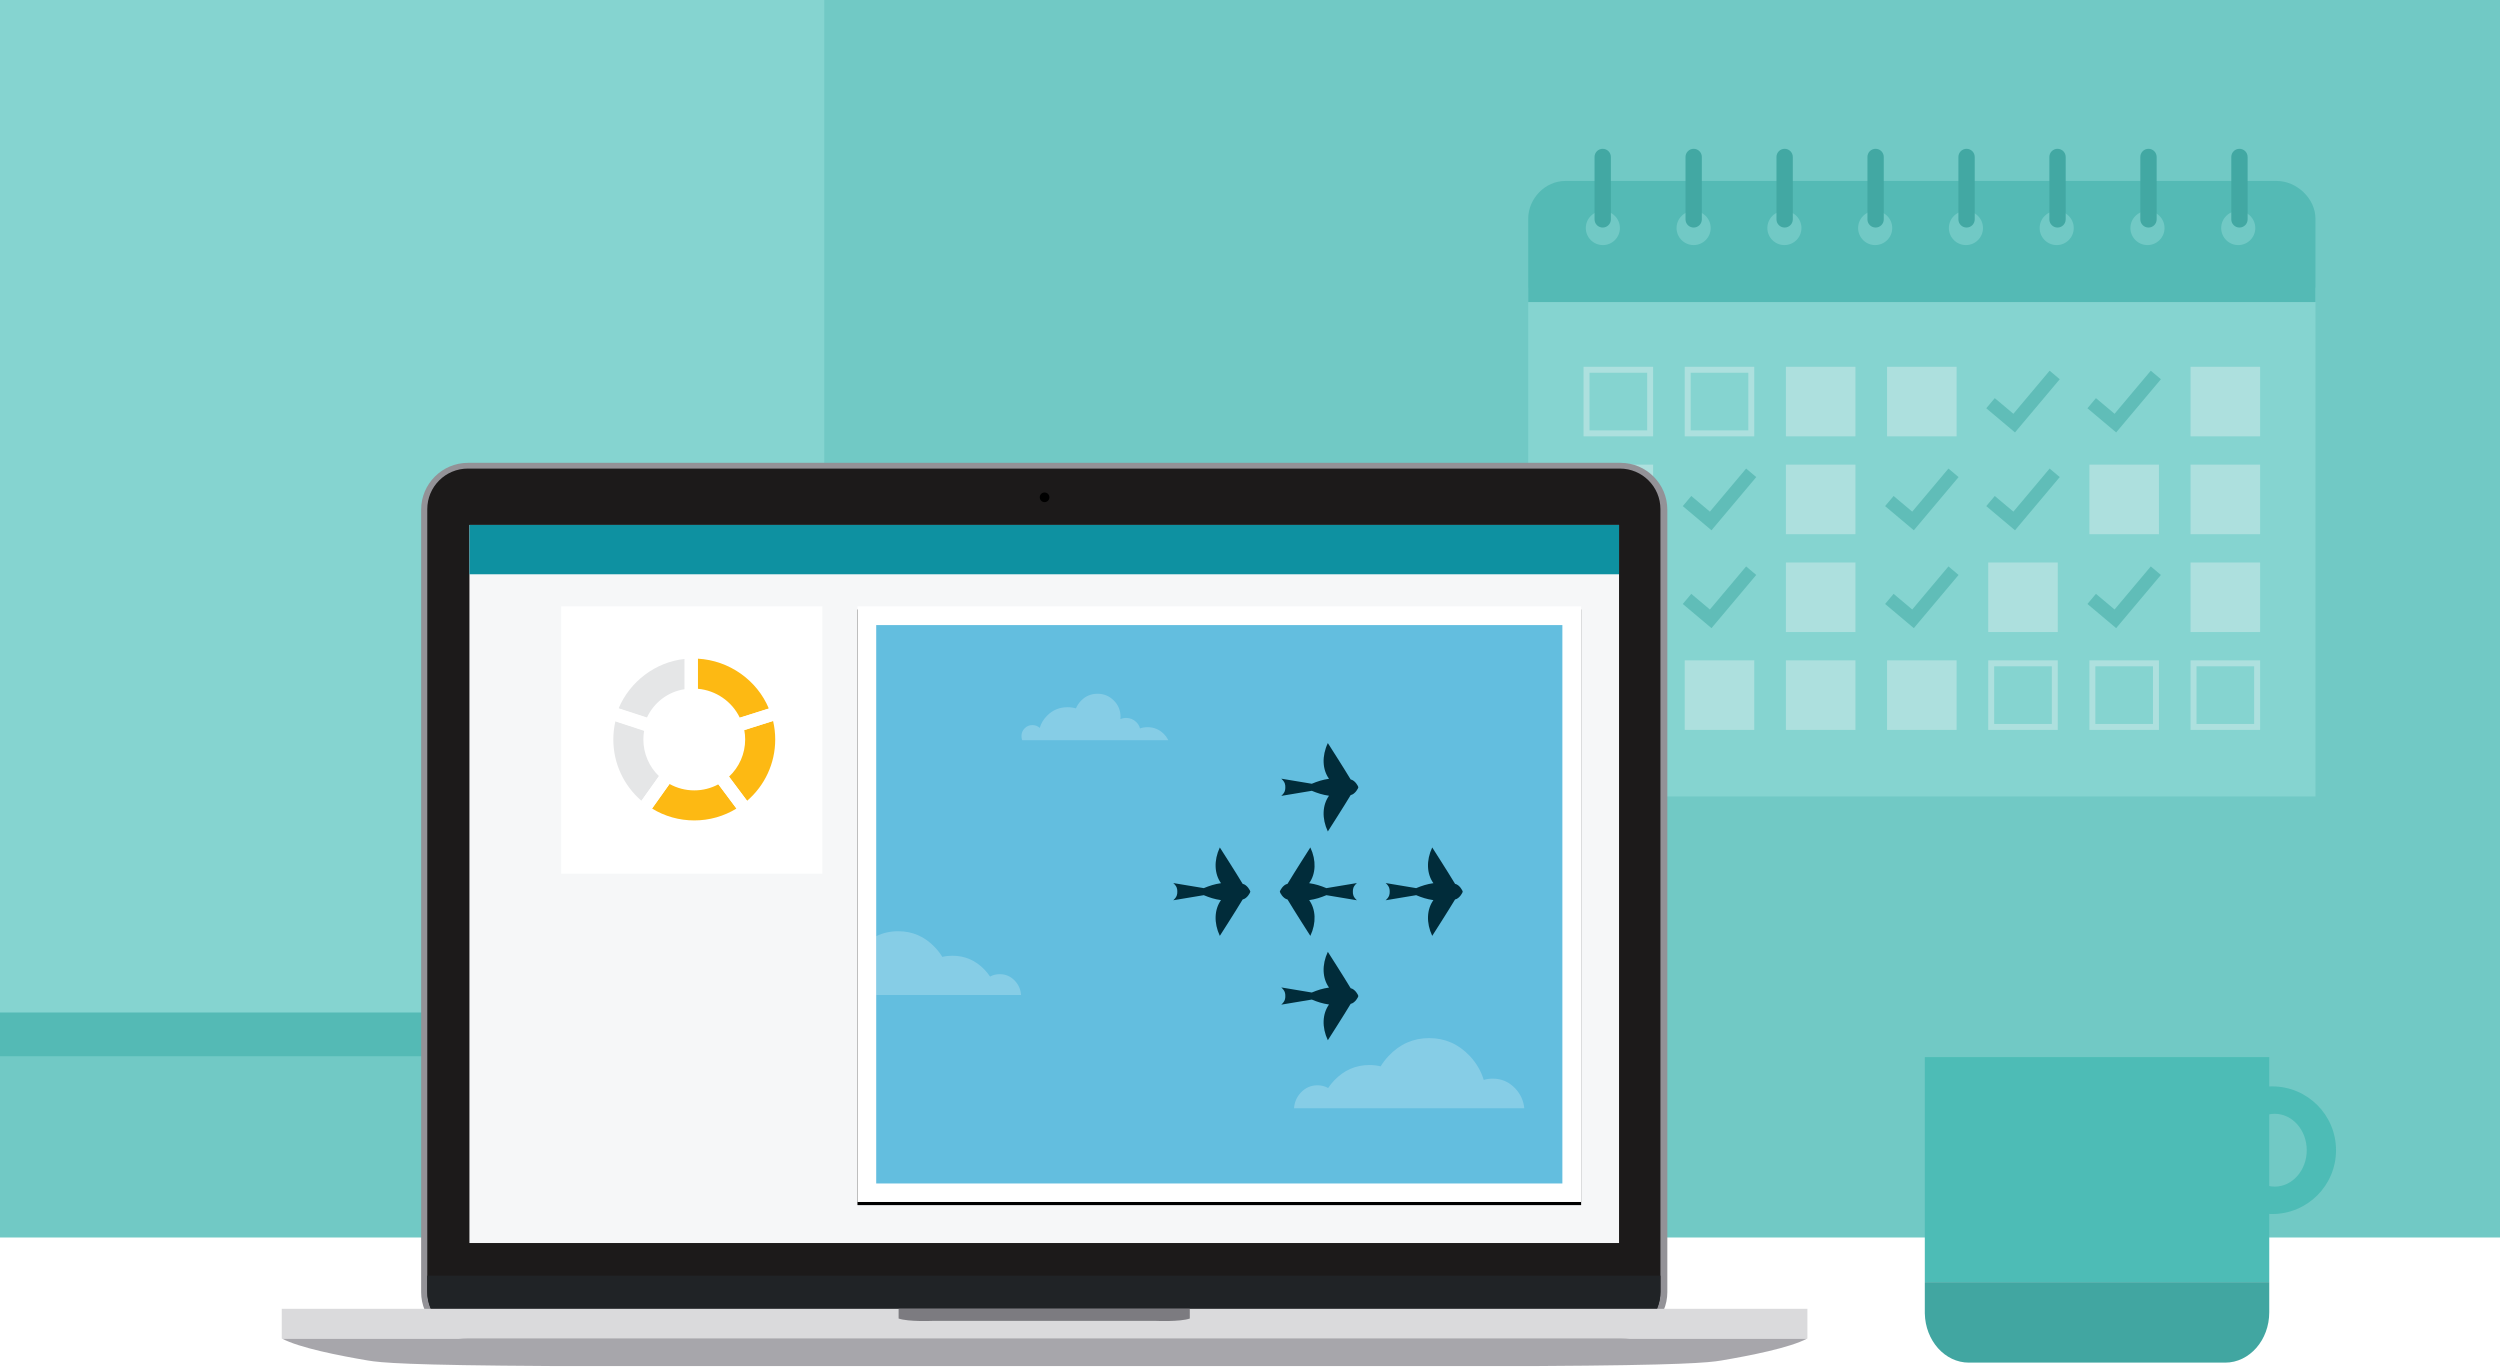 <svg xmlns="http://www.w3.org/2000/svg" xmlns:xlink="http://www.w3.org/1999/xlink" width="400" height="219" viewBox="0 0 400 219">
  <defs>
    <polygon id="computer_scene-b" points="137.193 192.318 252.98 192.318 252.98 97.013 137.193 97.013"/>
    <filter id="computer_scene-a" width="101.7%" height="102.1%" x="-.9%" y="-.5%" filterUnits="objectBoundingBox">
      <feOffset dy=".5" in="SourceAlpha" result="shadowOffsetOuter1"/>
      <feGaussianBlur in="shadowOffsetOuter1" result="shadowBlurOuter1" stdDeviation=".25"/>
      <feColorMatrix in="shadowBlurOuter1" values="0 0 0 0 0   0 0 0 0 0   0 0 0 0 0  0 0 0 0.1 0"/>
    </filter>
  </defs>
  <g fill="none" fill-rule="evenodd">
    <polygon fill="#71C9C5" fill-rule="nonzero" points="0 198 400 198 400 0 0 0"/>
    <polygon fill="#85D4D0" fill-rule="nonzero" points="0 168 131.88 168 131.88 0 0 0"/>
    <polygon fill="#54BAB5" fill-rule="nonzero" points="0 169 127 169 127 162 0 162"/>
    <polygon fill="#85D4D0" fill-rule="nonzero" points="244.514 127.433 370.474 127.433 370.474 46.009 244.514 46.009"/>
    <path fill="#ADE0DE" fill-rule="nonzero" d="M334.304 85.47L334.304 74.343 345.43 74.343 345.43 85.47 334.304 85.47zM350.49 85.47L350.49 74.343 361.617 74.343 361.617 85.47 350.49 85.47zM253.371 101.127L253.371 90 264.498 90 264.498 101.127 253.371 101.127zM285.744 101.127L285.744 90 296.871 90 296.871 101.127 285.744 101.127zM253.371 85.47L253.371 74.343 264.498 74.343 264.498 85.47 253.371 85.47zM285.744 85.47L285.744 74.343 296.871 74.343 296.871 85.47 285.744 85.47zM318.117 101.127L318.117 90 329.244 90 329.244 101.127 318.117 101.127zM350.49 101.127L350.49 90 361.617 90 361.617 101.127 350.49 101.127zM285.744 69.813L285.744 58.686 296.871 58.686 296.871 69.813 285.744 69.813zM301.93 69.813L301.93 58.686 313.057 58.686 313.057 69.813 301.93 69.813zM350.49 69.813L350.49 58.686 361.617 58.686 361.617 69.813 350.49 69.813zM253.371 116.784L253.371 105.657 264.498 105.657 264.498 116.784 253.371 116.784zM269.557 116.784L269.557 105.657 280.684 105.657 280.684 116.784 269.557 116.784zM285.744 116.784L285.744 105.657 296.871 105.657 296.871 116.784 285.744 116.784zM301.93 116.784L301.93 105.657 313.057 105.657 313.057 116.784 301.93 116.784zM253.371 69.813L253.371 58.686 264.498 58.686 264.498 69.813 253.371 69.813zM269.557 69.813L269.557 58.686 280.684 58.686 280.684 69.813 269.557 69.813zM318.117 116.784L318.117 105.657 329.244 105.657 329.244 116.784 318.117 116.784zM334.304 116.784L334.304 105.657 345.43 105.657 345.43 116.784 334.304 116.784zM350.49 116.784L350.49 105.657 361.617 105.657 361.617 116.784 350.49 116.784zM254.323 68.861L263.546 68.861 263.546 59.639 254.323 59.639 254.323 68.861zM270.51 68.861L279.732 68.861 279.732 59.639 270.51 59.639 270.51 68.861zM319.069 115.832L328.291 115.832 328.291 106.61 319.069 106.61 319.069 115.832zM335.256 115.832L344.478 115.832 344.478 106.61 335.256 106.61 335.256 115.832zM351.442 115.832L360.664 115.832 360.664 106.61 351.442 106.61 351.442 115.832z"/>
    <path fill="#60BDB8" fill-rule="nonzero" d="M345.745,91.991 L338.586,100.502 L338.583,100.502 L333.989,96.635 L335.351,95.015 L338.329,97.52 L344.126,90.626 L345.745,91.991 Z M345.745,60.677 L338.586,69.188 L338.583,69.188 L333.989,65.321 L335.351,63.701 L338.329,66.206 L344.126,59.312 L345.745,60.677 Z M280.999,91.991 L273.84,100.502 L273.837,100.502 L269.243,96.635 L270.605,95.015 L273.583,97.52 L279.38,90.626 L280.999,91.991 Z M280.999,76.334 L273.84,84.845 L273.837,84.845 L269.243,80.978 L270.605,79.358 L273.583,81.863 L279.38,74.969 L280.999,76.334 Z M313.372,91.991 L306.213,100.502 L306.21,100.502 L301.616,96.635 L302.978,95.015 L305.956,97.52 L311.753,90.626 L313.372,91.991 Z M313.372,76.334 L306.213,84.845 L306.21,84.845 L301.616,80.978 L302.978,79.358 L305.956,81.863 L311.753,74.969 L313.372,76.334 Z M329.559,76.334 L322.4,84.845 L322.396,84.845 L317.802,80.978 L319.164,79.358 L322.142,81.863 L327.939,74.969 L329.559,76.334 Z M329.559,60.677 L322.4,69.188 L322.396,69.188 L317.802,65.321 L319.164,63.701 L322.142,66.206 L327.939,59.312 L329.559,60.677 Z"/>
    <path fill="#54BAB5" fill-rule="nonzero" d="M364.274,28.953 C367.478,28.953 370.474,31.758 370.474,35 L370.474,48.332 L244.514,48.332 L244.514,35 C244.514,31.758 247.234,28.953 250.443,28.953 L364.274,28.953 Z M358.119,39.213 C359.627,39.213 360.846,37.989 360.846,36.486 C360.846,34.977 359.627,33.753 358.119,33.753 C356.61,33.753 355.391,34.977 355.391,36.486 C355.391,37.989 356.61,39.213 358.119,39.213 Z M343.598,39.213 C345.101,39.213 346.325,37.989 346.325,36.486 C346.325,34.977 345.101,33.753 343.598,33.753 C342.089,33.753 340.865,34.977 340.865,36.486 C340.865,37.989 342.089,39.213 343.598,39.213 Z M329.072,39.213 C330.58,39.213 331.799,37.989 331.799,36.486 C331.799,34.977 330.58,33.753 329.072,33.753 C327.563,33.753 326.344,34.977 326.344,36.486 C326.344,37.989 327.563,39.213 329.072,39.213 Z M314.551,39.213 C316.054,39.213 317.278,37.989 317.278,36.486 C317.278,34.977 316.054,33.753 314.551,33.753 C313.042,33.753 311.819,34.977 311.819,36.486 C311.819,37.989 313.042,39.213 314.551,39.213 Z M300.025,39.213 C301.533,39.213 302.757,37.989 302.757,36.486 C302.757,34.977 301.533,33.753 300.025,33.753 C298.521,33.753 297.298,34.977 297.298,36.486 C297.298,37.989 298.521,39.213 300.025,39.213 Z M285.504,39.213 C287.012,39.213 288.231,37.989 288.231,36.486 C288.231,34.977 287.012,33.753 285.504,33.753 C283.995,33.753 282.777,34.977 282.777,36.486 C282.777,37.989 283.995,39.213 285.504,39.213 Z M270.983,39.213 C272.487,39.213 273.71,37.989 273.71,36.486 C273.71,34.977 272.487,33.753 270.983,33.753 C269.474,33.753 268.25,34.977 268.25,36.486 C268.25,37.989 269.474,39.213 270.983,39.213 Z M256.457,39.213 C257.966,39.213 259.184,37.989 259.184,36.486 C259.184,34.977 257.966,33.753 256.457,33.753 C254.948,33.753 253.729,34.977 253.729,36.486 C253.729,37.989 254.948,39.213 256.457,39.213 Z"/>
    <path fill="#42A8A3" fill-rule="nonzero" d="M257.739,35.102 C257.739,35.824 257.154,36.408 256.433,36.408 C255.711,36.408 255.127,35.824 255.127,35.102 L255.127,25.114 C255.127,24.393 255.711,23.808 256.433,23.808 C257.154,23.808 257.739,24.393 257.739,25.114 L257.739,35.102 Z M272.293,35.102 C272.293,35.824 271.709,36.408 270.987,36.408 C270.266,36.408 269.681,35.824 269.681,35.102 L269.681,25.114 C269.681,24.393 270.266,23.808 270.987,23.808 C271.709,23.808 272.293,24.393 272.293,25.114 L272.293,35.102 Z M286.848,35.102 C286.848,35.824 286.263,36.408 285.541,36.408 C284.82,36.408 284.235,35.824 284.235,35.102 L284.235,25.114 C284.235,24.393 284.82,23.808 285.541,23.808 C286.263,23.808 286.848,24.393 286.848,25.114 L286.848,35.102 Z M301.402,35.102 C301.402,35.824 300.817,36.408 300.096,36.408 C299.374,36.408 298.789,35.824 298.789,35.102 L298.789,25.114 C298.789,24.393 299.374,23.808 300.096,23.808 C300.817,23.808 301.402,24.393 301.402,25.114 L301.402,35.102 Z M315.956,35.102 C315.956,35.824 315.371,36.408 314.65,36.408 C313.929,36.408 313.344,35.824 313.344,35.102 L313.344,25.114 C313.344,24.393 313.929,23.808 314.65,23.808 C315.371,23.808 315.956,24.393 315.956,25.114 L315.956,35.102 Z M330.51,35.102 C330.51,35.824 329.926,36.408 329.204,36.408 C328.483,36.408 327.898,35.824 327.898,35.102 L327.898,25.114 C327.898,24.393 328.483,23.808 329.204,23.808 C329.926,23.808 330.51,24.393 330.51,25.114 L330.51,35.102 Z M345.065,35.102 C345.065,35.824 344.48,36.408 343.758,36.408 C343.037,36.408 342.452,35.824 342.452,35.102 L342.452,25.114 C342.452,24.393 343.037,23.808 343.758,23.808 C344.48,23.808 345.065,24.393 345.065,25.114 L345.065,35.102 Z M359.619,35.102 C359.619,35.824 359.034,36.408 358.313,36.408 C357.591,36.408 357.007,35.824 357.007,35.102 L357.007,25.114 C357.007,24.393 357.591,23.808 358.313,23.808 C359.034,23.808 359.619,24.393 359.619,25.114 L359.619,35.102 Z"/>
    <path fill="#4DBCB6" fill-rule="nonzero" d="M363.553,173.823 C369.194,173.823 373.764,178.393 373.764,184.034 C373.764,189.675 369.194,194.244 363.553,194.244 C357.912,194.244 353.342,189.675 353.342,184.034 C353.342,178.393 357.912,173.823 363.553,173.823 Z M363.953,189.86 C366.782,189.86 369.079,187.249 369.079,184.034 C369.079,180.818 366.782,178.207 363.953,178.207 C361.124,178.207 358.826,180.818 358.826,184.034 C358.826,187.249 361.124,189.86 363.953,189.86 Z"/>
    <rect width="55.11" height="36" x="307.97" y="169.139" fill="#4DBCB6" fill-rule="nonzero"/>
    <path fill="#41A6A1" fill-rule="nonzero" d="M356.024,218.021 L315.027,218.021 C311.179,218.021 308.053,214.504 307.97,210.139 L307.97,210.124 C307.969,210.07 307.969,210.016 307.969,209.961 L307.97,205.139 L363.08,205.139 L363.08,209.961 C363.083,214.408 359.925,218.021 356.024,218.021 Z"/>
    <path fill="#939297" fill-rule="nonzero" d="M266.773,206.746 C266.773,210.862 263.405,214.23 259.288,214.23 L74.866,214.23 C70.749,214.23 67.382,210.862 67.382,206.746 L67.382,81.537 C67.382,77.421 70.749,74.053 74.866,74.053 L259.288,74.053 C263.405,74.053 266.773,77.421 266.773,81.537 L266.773,206.746 Z"/>
    <path fill="#1C1A1A" fill-rule="nonzero" d="M265.67,206.657 C265.67,210.241 262.764,213.147 259.179,213.147 L74.855,213.147 C71.27,213.147 68.364,210.241 68.364,206.657 L68.364,81.463 C68.364,77.878 71.27,74.972 74.855,74.972 L259.179,74.972 C262.764,74.972 265.67,77.878 265.67,81.463 L265.67,206.657 Z"/>
    <path fill="#202326" fill-rule="nonzero" d="M265.67,204.109 L265.67,206.746 C265.67,210.33 262.868,213.607 259.283,213.607 L74.861,213.607 C71.276,213.607 68.364,210.33 68.364,206.746 L68.364,204.109 L265.67,204.109 Z"/>
    <path fill="#A7A6AB" fill-rule="nonzero" d="M289.185,214.155 C286.351,215.661 279.998,216.9 275.39,217.684 C273.377,218.027 269.039,218.437 246.132,218.567 L88.133,218.567 C65.226,218.437 60.888,218.027 58.875,217.684 C54.266,216.9 47.914,215.661 45.08,214.155 L289.185,214.155 Z"/>
    <polygon fill="#DADADC" fill-rule="nonzero" points="45.08 214.155 289.185 214.155 289.185 209.41 45.08 209.41"/>
    <path fill="#7C7B80" fill-rule="nonzero" d="M149.186,211.342 C149.186,211.342 145.375,211.509 143.777,210.966 L143.777,209.41 L190.368,209.41 L190.368,210.966 C188.822,211.509 184.958,211.342 184.958,211.342 L149.186,211.342 Z"/>
    <path fill="#000" fill-rule="nonzero" d="M167.905,79.57 C167.905,79.144 167.559,78.798 167.132,78.798 C166.706,78.798 166.36,79.144 166.36,79.57 C166.36,79.997 166.706,80.343 167.132,80.343 C167.559,80.343 167.905,79.997 167.905,79.57"/>
    <polygon fill="#F6F7F8" fill-rule="nonzero" points="75.11 83.99 259.045 83.99 259.045 198.884 75.11 198.884"/>
    <g fill-rule="nonzero">
      <use fill="#000" filter="url(#computer_scene-a)" xlink:href="#computer_scene-b"/>
      <use fill="#FFF" xlink:href="#computer_scene-b"/>
    </g>
    <polygon fill="#63BEDF" fill-rule="nonzero" points="140.193 189.357 249.98 189.357 249.98 100.013 140.193 100.013"/>
    <path fill="#FFF" fill-rule="nonzero" d="M140.193,159.202 L140.193,149.791 C141.263,149.262 142.437,148.997 143.713,148.997 C146.014,148.997 147.975,149.857 149.594,151.578 C150.052,152.058 150.443,152.566 150.767,153.102 C151.281,152.98 151.823,152.918 152.393,152.918 C154.403,152.918 156.124,153.672 157.553,155.18 C157.877,155.526 158.162,155.884 158.408,156.252 C158.877,155.995 159.396,155.867 159.966,155.867 C160.904,155.867 161.709,156.219 162.379,156.923 C162.982,157.571 163.312,158.33 163.367,159.202 L140.193,159.202 Z" opacity=".23"/>
    <path fill="#FEFEFE" fill-rule="nonzero" d="M235.149 168.941C236.219 170.079 236.968 171.36 237.396 172.785 237.85 172.65 238.333 172.582 238.845 172.582 240.249 172.582 241.449 173.106 242.446 174.156 243.287 175.059 243.767 176.116 243.887 177.327L207.047 177.327C207.11 176.361 207.473 175.523 208.136 174.813 208.872 174.035 209.759 173.647 210.798 173.647 211.419 173.647 211.988 173.793 212.505 174.085 212.776 173.673 213.089 173.279 213.444 172.903 215.01 171.238 216.9 170.405 219.113 170.405 219.74 170.405 220.337 170.475 220.906 170.616 221.266 170.021 221.694 169.463 222.19 168.941 223.976 167.046 226.134 166.098 228.666 166.098 231.192 166.098 233.353 167.046 235.149 168.941M186.214 117.431C186.486 117.707 186.705 118.005 186.872 118.323 186.898 118.36 186.916 118.396 186.927 118.433L163.562 118.433C163.552 118.396 163.536 118.36 163.515 118.323 163.463 118.151 163.437 117.963 163.437 117.759 163.437 117.274 163.609 116.862 163.954 116.522 164.288 116.183 164.697 116.013 165.183 116.013 165.642 116.013 166.034 116.165 166.357 116.467 166.566 115.737 166.963 115.079 167.548 114.494 168.44 113.602 169.523 113.155 170.797 113.155 171.277 113.155 171.729 113.218 172.152 113.343 172.339 112.879 172.624 112.456 173.005 112.075 173.72 111.36 174.587 111.002 175.605 111.002 176.622 111.002 177.489 111.36 178.204 112.075 178.924 112.795 179.285 113.664 179.285 114.682 179.285 114.808 179.279 114.933 179.269 115.058 179.551 114.933 179.856 114.87 180.185 114.87 180.822 114.87 181.365 115.095 181.814 115.544 182.106 115.836 182.302 116.17 182.401 116.546 182.777 116.415 183.179 116.35 183.607 116.35 184.625 116.35 185.494 116.71 186.214 117.431" opacity=".23"/>
    <path fill="#012C3A" fill-rule="nonzero" d="M222.352,142.665 C222.352,142.268 222.331,141.851 221.705,141.288 C221.705,141.288 224.794,141.809 226.588,142.101 C227.486,141.726 228.32,141.455 229.343,141.308 C228.279,139.827 228.174,137.677 229.155,135.591 C229.155,135.591 231.722,139.597 232.807,141.413 C233.537,141.559 234.038,142.54 234.038,142.665 C234.038,142.79 233.537,143.771 232.807,143.917 C231.722,145.732 229.155,149.739 229.155,149.739 C228.174,147.652 228.279,145.503 229.343,144.021 C228.32,143.875 227.486,143.604 226.588,143.228 C224.794,143.52 221.705,144.042 221.705,144.042 C222.331,143.479 222.352,143.061 222.352,142.665 Z M205.651,125.963 C205.651,125.567 205.63,125.149 205.004,124.586 C205.004,124.586 208.092,125.108 209.887,125.4 C210.784,125.024 211.619,124.753 212.641,124.607 C211.577,123.125 211.473,120.976 212.454,118.889 C212.454,118.889 215.02,122.896 216.105,124.711 C216.836,124.857 217.337,125.838 217.337,125.963 C217.337,126.089 216.836,127.069 216.105,127.215 C215.02,129.031 212.454,133.037 212.454,133.037 C211.473,130.951 211.577,128.801 212.641,127.32 C211.619,127.174 210.784,126.902 209.887,126.527 C208.092,126.819 205.004,127.341 205.004,127.341 C205.63,126.777 205.651,126.36 205.651,125.963 Z M205.651,159.366 C205.651,158.97 205.63,158.552 205.004,157.989 C205.004,157.989 208.092,158.511 209.887,158.803 C210.784,158.427 211.619,158.156 212.641,158.01 C211.577,156.528 211.473,154.379 212.454,152.292 C212.454,152.292 215.02,156.299 216.105,158.114 C216.836,158.26 217.337,159.241 217.337,159.366 C217.337,159.492 216.836,160.472 216.105,160.618 C215.02,162.434 212.454,166.44 212.454,166.44 C211.473,164.354 211.577,162.204 212.641,160.723 C211.619,160.577 210.784,160.305 209.887,159.93 C208.092,160.222 205.004,160.744 205.004,160.744 C205.63,160.18 205.651,159.763 205.651,159.366 Z M188.369,142.665 C188.369,142.268 188.348,141.851 187.722,141.288 C187.722,141.288 190.811,141.809 192.605,142.101 C193.503,141.726 194.337,141.455 195.36,141.308 C194.296,139.827 194.191,137.677 195.172,135.591 C195.172,135.591 197.739,139.597 198.824,141.413 C199.554,141.559 200.055,142.54 200.055,142.665 C200.055,142.79 199.554,143.771 198.824,143.917 C197.739,145.732 195.172,149.739 195.172,149.739 C194.191,147.652 194.296,145.503 195.36,144.021 C194.337,143.875 193.503,143.604 192.605,143.228 C190.811,143.52 187.722,144.042 187.722,144.042 C188.348,143.479 188.369,143.061 188.369,142.665 Z M216.458,142.665 C216.458,143.061 216.479,143.479 217.105,144.042 C217.105,144.042 214.016,143.52 212.222,143.228 C211.324,143.604 210.49,143.875 209.467,144.021 C210.531,145.503 210.636,147.652 209.655,149.739 C209.655,149.739 207.088,145.732 206.003,143.917 C205.273,143.771 204.772,142.79 204.772,142.665 C204.772,142.54 205.273,141.559 206.003,141.413 C207.088,139.597 209.655,135.591 209.655,135.591 C210.636,137.677 210.531,139.827 209.467,141.308 C210.49,141.455 211.324,141.726 212.222,142.101 C214.016,141.809 217.105,141.288 217.105,141.288 C216.479,141.851 216.458,142.268 216.458,142.665 Z"/>
    <polygon fill="#FFF" fill-rule="nonzero" points="89.788 139.793 131.577 139.793 131.577 97.013 89.788 97.013"/>
    <path fill="#FDB913" fill-rule="nonzero" d="M111.083,125.411 C109.496,125.411 108.031,124.889 106.849,124.009 L102.847,129.637 C105.158,131.322 108.004,132.318 111.083,132.318 C114.171,132.318 117.023,131.317 119.338,129.624 L115.205,124.089 C114.043,124.92 112.621,125.411 111.083,125.411"/>
    <path fill="#FDB913" fill-rule="nonzero" d="M117.828,116.118 C118.054,116.81 118.177,117.549 118.177,118.317 C118.177,120.697 117.004,122.802 115.205,124.089 L119.338,129.624 C122.821,127.077 125.085,122.962 125.085,118.317 C125.085,116.821 124.848,115.38 124.413,114.029 L117.828,116.118 Z"/>
    <path fill="#E5E6E7" fill-rule="nonzero" d="M103.989,118.317 C103.989,117.569 104.106,116.849 104.32,116.172 L97.753,114.03 C97.319,115.381 97.082,116.821 97.082,118.317 C97.082,122.97 99.354,127.091 102.847,129.637 L106.849,124.009 C105.113,122.716 103.989,120.648 103.989,118.317"/>
    <path fill="#FDB913" fill-rule="nonzero" d="M110.935,111.223 C114.085,111.223 116.828,113.277 117.754,116.118 L124.376,114.029 C122.565,108.394 117.153,104.315 110.916,104.315 C110.854,104.315 110.773,104.319 110.6,104.32 L110.6,111.227 C110.773,111.226 110.872,111.223 110.935,111.223"/>
    <path fill="#E5E6E7" fill-rule="nonzero" d="M110.6,111.228 L110.6,104.32 C104.713,104.401 99.397,108.451 97.605,114.03 L104.098,116.172 C104.989,113.359 107.483,111.308 110.6,111.228"/>
    <path fill="#FFF" fill-rule="nonzero" d="M111.083,124.361 C112.36,124.361 113.576,123.963 114.594,123.235 L115.431,122.636 L120.813,129.845 L119.958,130.471 C117.399,132.343 114.317,133.368 111.083,133.368 C107.858,133.368 104.784,132.348 102.228,130.485 L101.39,129.874 L106.615,122.525 L107.476,123.167 C108.511,123.938 109.764,124.361 111.083,124.361 Z M111.083,126.461 C109.675,126.461 108.32,126.102 107.123,125.435 L104.328,129.366 C106.341,130.601 108.661,131.268 111.083,131.268 C113.505,131.268 115.824,130.601 117.836,129.368 L114.94,125.489 C113.768,126.122 112.45,126.461 111.083,126.461 Z"/>
    <path fill="#FFF" fill-rule="nonzero" d="M116.83 116.443L116.502 115.437 125.092 112.712 125.413 113.707C125.889 115.189 126.135 116.738 126.135 118.317 126.135 123.179 123.81 127.654 119.958 130.472L119.118 131.085 113.723 123.858 114.594 123.235C116.173 122.105 117.127 120.292 117.127 118.317 117.127 117.675 117.026 117.046 116.83 116.443zM119.227 118.317C119.227 120.61 118.271 122.744 116.646 124.263L119.533 128.13C122.36 125.696 124.035 122.147 124.035 118.317 124.035 117.312 123.919 116.322 123.693 115.359L119.089 116.82C119.18 117.31 119.227 117.811 119.227 118.317zM105.039 118.317C105.039 120.252 105.953 122.032 107.476 123.167L108.3 123.78 103.087 131.111 102.228 130.485C98.365 127.669 96.032 123.187 96.032 118.317 96.032 116.739 96.277 115.19 96.753 113.709L97.076 112.705 105.635 115.496 105.321 116.489C105.135 117.076 105.039 117.69 105.039 118.317zM102.939 118.317C102.939 117.827 102.983 117.343 103.068 116.868L98.471 115.369C98.246 116.328 98.132 117.315 98.132 118.317 98.132 122.146 99.806 125.694 102.632 128.127L105.435 124.185C103.861 122.67 102.939 120.57 102.939 118.317z"/>
    <path fill="#FFF" fill-rule="nonzero" d="M110.935,112.273 C110.915,112.273 110.885,112.273 110.767,112.275 C110.696,112.277 110.696,112.277 110.609,112.277 L109.55,112.287 L109.55,103.275 L110.595,103.27 C110.655,103.27 110.69,103.269 110.759,103.268 C110.835,103.266 110.835,103.266 110.916,103.265 C117.525,103.265 123.399,107.558 125.376,113.708 L125.699,114.713 L117.078,117.432 L116.756,116.443 C115.958,113.994 113.589,112.273 110.935,112.273 Z M118.364,114.824 L123.011,113.359 C121.12,108.83 116.683,105.668 111.65,105.386 L111.65,110.204 C114.564,110.458 117.13,112.248 118.364,114.824 Z"/>
    <path fill="#FFF" fill-rule="nonzero" d="M111.65,112.251 L110.627,112.277 C108.039,112.344 105.88,114.023 105.098,116.489 L104.778,117.502 L96.286,114.701 L96.605,113.709 C98.546,107.667 104.282,103.357 110.585,103.27 L111.65,103.256 L111.65,112.251 Z M109.55,110.268 L109.55,105.432 C104.92,105.908 100.77,109.031 98.964,113.373 L103.481,114.863 C104.616,112.405 106.862,110.677 109.55,110.268 Z"/>
    <polygon fill="#0E91A1" fill-rule="nonzero" points="75.11 83.99 259.045 83.99 259.045 91.884 75.11 91.884"/>
  </g>
</svg>
